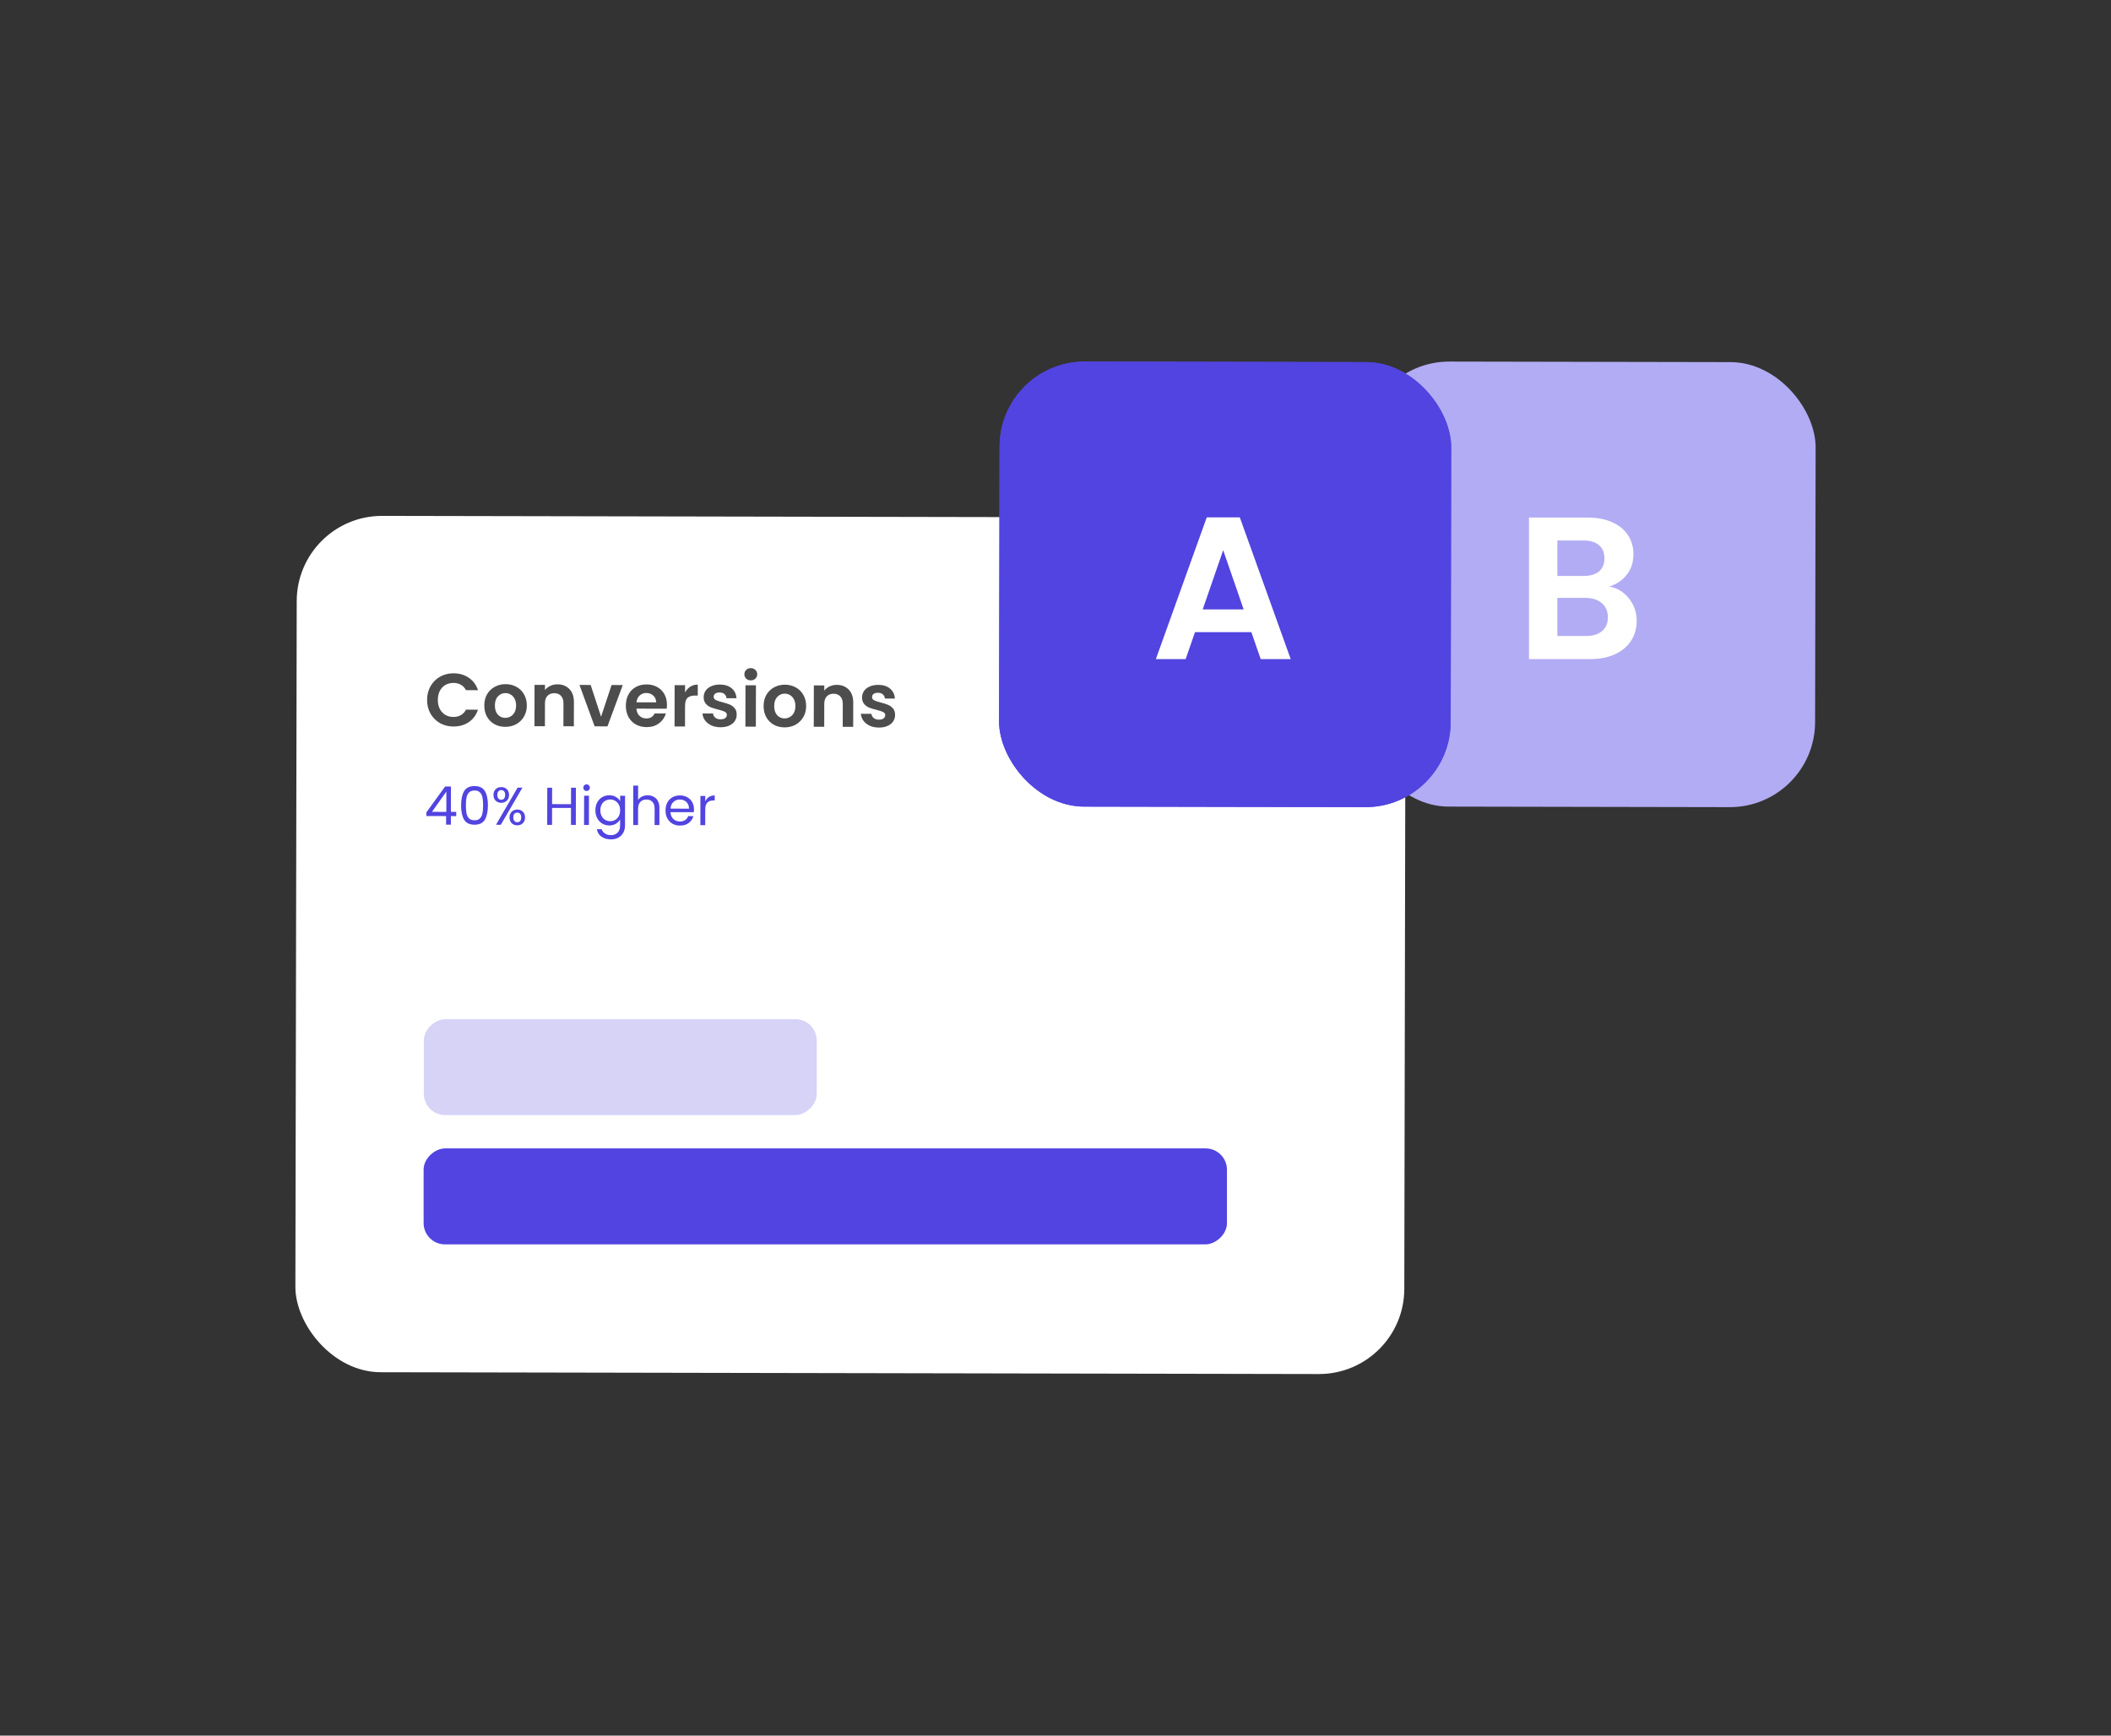 <svg width="360" height="296" viewBox="0 0 360 296" fill="none" xmlns="http://www.w3.org/2000/svg">
<rect x="0" y="0" width="360" height="296" fill="#333333" stroke="none"/>
<rect x="50.629" y="87.953" width="189.109" height="146.043" rx="14.547" transform="rotate(0.111 50.629 87.953)" fill="white"/>
<path d="M72.833 119.361C72.835 118.487 73.032 117.707 73.423 117.02C73.823 116.325 74.363 115.788 75.043 115.407C75.731 115.018 76.499 114.824 77.348 114.826C78.341 114.828 79.21 115.084 79.956 115.595C80.701 116.105 81.222 116.811 81.517 117.711L79.468 117.707C79.257 117.299 78.969 116.993 78.604 116.789C78.24 116.576 77.816 116.469 77.332 116.468C76.814 116.467 76.352 116.585 75.944 116.822C75.545 117.058 75.23 117.397 75 117.838C74.778 118.279 74.667 118.788 74.666 119.365C74.665 119.942 74.774 120.451 74.994 120.893C75.222 121.326 75.536 121.666 75.934 121.913C76.341 122.151 76.803 122.271 77.321 122.272C77.804 122.273 78.229 122.168 78.594 121.956C78.968 121.745 79.257 121.436 79.462 121.029L81.511 121.033C81.212 121.94 80.689 122.648 79.941 123.155C79.202 123.655 78.332 123.903 77.33 123.901C76.482 123.9 75.714 123.707 75.028 123.324C74.35 122.932 73.812 122.393 73.414 121.704C73.025 121.016 72.832 120.235 72.833 119.361ZM86.158 123.957C85.48 123.955 84.869 123.806 84.326 123.508C83.784 123.201 83.356 122.772 83.043 122.22C82.739 121.667 82.587 121.031 82.589 120.309C82.59 119.588 82.748 118.952 83.063 118.401C83.387 117.85 83.825 117.427 84.377 117.131C84.929 116.826 85.545 116.675 86.223 116.676C86.902 116.677 87.517 116.831 88.068 117.138C88.619 117.436 89.051 117.861 89.364 118.413C89.685 118.966 89.845 119.602 89.844 120.324C89.843 121.045 89.676 121.681 89.344 122.232C89.02 122.783 88.578 123.21 88.018 123.515C87.466 123.811 86.846 123.958 86.158 123.957ZM86.161 122.429C86.484 122.43 86.785 122.35 87.066 122.189C87.354 122.029 87.584 121.791 87.754 121.478C87.925 121.156 88.01 120.77 88.011 120.32C88.012 119.87 87.928 119.488 87.759 119.174C87.59 118.851 87.365 118.609 87.085 118.447C86.814 118.285 86.517 118.204 86.195 118.204C85.694 118.203 85.27 118.388 84.921 118.761C84.573 119.125 84.397 119.643 84.396 120.313C84.395 120.983 84.564 121.506 84.902 121.88C85.241 122.245 85.661 122.428 86.161 122.429ZM95.066 116.706C95.906 116.708 96.584 116.976 97.101 117.512C97.617 118.039 97.875 118.778 97.873 119.728L97.865 123.865L96.083 123.861L96.091 119.967C96.092 119.406 95.952 118.978 95.673 118.68C95.394 118.374 95.012 118.221 94.528 118.22C94.036 118.219 93.645 118.371 93.356 118.676C93.076 118.972 92.935 119.4 92.934 119.96L92.926 123.855L91.144 123.852L91.158 116.8L92.94 116.804L92.938 117.682C93.176 117.377 93.478 117.14 93.843 116.971C94.217 116.793 94.624 116.705 95.066 116.706ZM102.503 122.232L104.295 116.826L106.205 116.829L103.594 123.876L101.405 123.872L98.822 116.815L100.731 116.819L102.503 122.232ZM113.741 120.204C113.741 120.442 113.724 120.663 113.689 120.866L108.534 120.856C108.567 121.374 108.74 121.782 109.054 122.079C109.367 122.377 109.757 122.526 110.224 122.527C110.886 122.528 111.357 122.245 111.638 121.677L113.56 121.681C113.355 122.359 112.964 122.918 112.386 123.358C111.808 123.79 111.099 124.005 110.259 124.004C109.58 124.002 108.97 123.853 108.427 123.554C107.893 123.248 107.474 122.819 107.17 122.266C106.874 121.714 106.726 121.078 106.728 120.356C106.729 119.627 106.879 118.986 107.177 118.435C107.475 117.884 107.892 117.461 108.427 117.165C108.962 116.869 109.578 116.721 110.273 116.723C110.944 116.724 111.542 116.87 112.067 117.159C112.601 117.449 113.012 117.857 113.299 118.383C113.595 118.91 113.743 119.517 113.741 120.204ZM111.897 119.781C111.889 119.289 111.724 118.902 111.402 118.622C111.089 118.332 110.695 118.187 110.22 118.187C109.77 118.186 109.392 118.329 109.086 118.617C108.78 118.897 108.597 119.282 108.536 119.774L111.897 119.781ZM116.828 118.098C117.058 117.674 117.356 117.343 117.721 117.106C118.095 116.87 118.519 116.752 118.995 116.753L118.991 118.624L118.52 118.623C117.96 118.622 117.535 118.752 117.246 119.015C116.966 119.277 116.825 119.735 116.824 120.389L116.817 123.902L115.035 123.898L115.049 116.847L116.831 116.85L116.828 118.098ZM122.867 124.028C122.289 124.027 121.772 123.924 121.314 123.719C120.865 123.506 120.505 123.222 120.234 122.865C119.972 122.508 119.828 122.113 119.804 121.68L121.598 121.683C121.632 121.981 121.763 122.223 121.991 122.41C122.22 122.588 122.513 122.678 122.869 122.679C123.209 122.679 123.472 122.612 123.659 122.477C123.854 122.333 123.952 122.142 123.953 121.904C123.953 121.675 123.835 121.501 123.597 121.382C123.368 121.263 122.995 121.139 122.478 121.011C121.96 120.882 121.536 120.754 121.206 120.626C120.875 120.49 120.591 120.281 120.354 120.001C120.117 119.72 119.999 119.351 120 118.893C120.001 118.494 120.107 118.134 120.32 117.812C120.541 117.481 120.86 117.223 121.276 117.037C121.701 116.843 122.198 116.746 122.766 116.747C123.606 116.749 124.276 116.962 124.776 117.387C125.276 117.804 125.55 118.369 125.6 119.082L123.894 119.079C123.87 118.782 123.751 118.544 123.539 118.365C123.336 118.187 123.06 118.097 122.713 118.096C122.39 118.096 122.14 118.163 121.961 118.298C121.791 118.425 121.706 118.603 121.706 118.833C121.705 119.07 121.824 119.253 122.061 119.381C122.298 119.5 122.667 119.624 123.168 119.752C123.676 119.88 124.096 120.012 124.427 120.149C124.758 120.285 125.041 120.494 125.279 120.774C125.516 121.046 125.634 121.416 125.633 121.882C125.632 122.29 125.521 122.658 125.3 122.989C125.078 123.311 124.76 123.565 124.344 123.751C123.927 123.937 123.435 124.029 122.867 124.028ZM128.036 116.032C127.722 116.031 127.459 115.933 127.247 115.738C127.044 115.533 126.943 115.283 126.943 114.986C126.944 114.689 127.046 114.443 127.25 114.248C127.463 114.045 127.726 113.944 128.04 113.944C128.354 113.945 128.613 114.047 128.816 114.251C129.028 114.447 129.133 114.693 129.133 114.99C129.132 115.287 129.026 115.537 128.813 115.741C128.609 115.935 128.35 116.032 128.036 116.032ZM128.913 116.874L128.899 123.925L127.117 123.922L127.131 116.87L128.913 116.874ZM133.791 124.049C133.112 124.048 132.501 123.898 131.959 123.6C131.416 123.294 130.988 122.864 130.675 122.312C130.371 121.76 130.22 121.123 130.221 120.402C130.222 119.681 130.381 119.045 130.696 118.494C131.019 117.943 131.457 117.519 132.009 117.223C132.561 116.919 133.177 116.767 133.856 116.769C134.534 116.77 135.149 116.924 135.7 117.23C136.251 117.529 136.683 117.954 136.996 118.506C137.318 119.058 137.478 119.695 137.476 120.416C137.475 121.137 137.308 121.773 136.976 122.324C136.653 122.875 136.21 123.303 135.65 123.607C135.098 123.903 134.478 124.051 133.791 124.049ZM133.794 122.522C134.116 122.522 134.417 122.442 134.698 122.282C134.987 122.121 135.216 121.884 135.386 121.57C135.557 121.248 135.642 120.862 135.643 120.412C135.644 119.963 135.56 119.581 135.391 119.266C135.222 118.944 134.997 118.701 134.718 118.54C134.447 118.378 134.15 118.297 133.827 118.296C133.327 118.295 132.902 118.481 132.553 118.854C132.205 119.218 132.03 119.735 132.028 120.405C132.027 121.076 132.196 121.598 132.535 121.972C132.873 122.338 133.293 122.521 133.794 122.522ZM142.698 116.799C143.538 116.8 144.216 117.069 144.733 117.604C145.25 118.131 145.507 118.87 145.505 119.821L145.497 123.957L143.715 123.954L143.723 120.059C143.724 119.499 143.585 119.07 143.305 118.773C143.026 118.467 142.644 118.313 142.16 118.312C141.668 118.311 141.278 118.463 140.989 118.768C140.708 119.065 140.567 119.493 140.566 120.053L140.558 123.948L138.776 123.944L138.79 116.893L140.572 116.896L140.57 117.774C140.809 117.469 141.11 117.232 141.476 117.063C141.849 116.886 142.257 116.798 142.698 116.799ZM149.877 124.08C149.3 124.079 148.783 123.976 148.325 123.772C147.876 123.559 147.515 123.274 147.245 122.917C146.982 122.56 146.839 122.165 146.814 121.732L148.609 121.736C148.642 122.033 148.773 122.275 149.002 122.462C149.231 122.641 149.523 122.731 149.88 122.731C150.219 122.732 150.482 122.665 150.669 122.529C150.865 122.385 150.963 122.194 150.963 121.957C150.964 121.728 150.845 121.554 150.608 121.434C150.379 121.315 150.006 121.191 149.488 121.063C148.971 120.935 148.547 120.807 148.216 120.679C147.886 120.542 147.602 120.334 147.365 120.053C147.128 119.773 147.01 119.404 147.01 118.945C147.011 118.546 147.118 118.186 147.331 117.864C147.552 117.533 147.871 117.275 148.287 117.089C148.712 116.895 149.208 116.798 149.777 116.8C150.617 116.801 151.287 117.015 151.787 117.44C152.286 117.857 152.561 118.421 152.611 119.134L150.905 119.131C150.88 118.834 150.762 118.596 150.55 118.418C150.347 118.239 150.071 118.149 149.723 118.149C149.401 118.148 149.15 118.215 148.972 118.351C148.802 118.478 148.717 118.656 148.716 118.885C148.716 119.123 148.834 119.305 149.072 119.433C149.309 119.552 149.678 119.676 150.178 119.804C150.687 119.933 151.107 120.065 151.438 120.201C151.768 120.338 152.052 120.546 152.289 120.827C152.526 121.099 152.644 121.468 152.643 121.935C152.643 122.342 152.532 122.711 152.31 123.041C152.089 123.363 151.77 123.617 151.354 123.803C150.938 123.989 150.446 124.082 149.877 124.08Z" fill="#4D4D4D"/>
<path d="M72.712 139.171L72.713 138.543L75.913 134.131L76.904 134.133L76.896 138.461L77.805 138.462L77.804 139.181L76.894 139.179L76.892 140.643L76.073 140.641L76.076 139.177L72.712 139.171ZM76.121 134.995L73.668 138.454L76.114 138.459L76.121 134.995ZM79.148 134.928C79.488 134.347 80.083 134.057 80.931 134.059C81.774 134.061 82.364 134.353 82.703 134.935C83.041 135.518 83.209 136.324 83.207 137.355C83.205 138.385 83.034 139.194 82.693 139.781C82.353 140.362 81.761 140.652 80.918 140.65C80.07 140.649 79.477 140.357 79.138 139.774C78.8 139.186 78.632 138.376 78.634 137.346C78.636 136.315 78.807 135.509 79.148 134.928ZM81.856 135.152C81.645 134.927 81.336 134.814 80.93 134.814C80.518 134.813 80.202 134.924 79.984 135.148C79.771 135.366 79.628 135.657 79.555 136.02C79.487 136.384 79.453 136.826 79.452 137.347C79.451 137.875 79.484 138.32 79.549 138.684C79.621 139.048 79.763 139.342 79.975 139.567C80.193 139.785 80.508 139.895 80.92 139.896C81.326 139.897 81.635 139.788 81.848 139.57C82.067 139.346 82.21 139.053 82.277 138.689C82.35 138.326 82.388 137.88 82.389 137.353C82.39 136.832 82.354 136.389 82.282 136.025C82.216 135.662 82.074 135.37 81.856 135.152ZM84.155 135.565C84.156 135.159 84.281 134.835 84.53 134.593C84.779 134.351 85.097 134.231 85.485 134.231C85.873 134.232 86.191 134.354 86.439 134.597C86.687 134.84 86.811 135.164 86.81 135.57C86.809 135.977 86.681 136.304 86.426 136.552C86.177 136.794 85.862 136.914 85.48 136.913C85.092 136.913 84.774 136.791 84.526 136.548C84.278 136.299 84.154 135.971 84.155 135.565ZM89.095 134.32L85.409 140.659L84.582 140.658L88.276 134.319L89.095 134.32ZM85.484 134.741C85.278 134.74 85.114 134.813 84.993 134.958C84.871 135.097 84.81 135.3 84.81 135.567C84.809 135.833 84.87 136.039 84.99 136.185C85.112 136.325 85.275 136.395 85.481 136.395C85.687 136.396 85.848 136.326 85.963 136.187C86.085 136.042 86.146 135.836 86.146 135.569C86.147 135.302 86.087 135.099 85.966 134.96C85.851 134.814 85.69 134.741 85.484 134.741ZM86.894 139.407C86.894 138.995 87.019 138.668 87.268 138.426C87.517 138.184 87.836 138.064 88.224 138.064C88.612 138.065 88.926 138.187 89.168 138.43C89.416 138.673 89.54 139 89.539 139.412C89.538 139.819 89.414 140.146 89.165 140.394C88.916 140.636 88.6 140.756 88.218 140.756C87.83 140.755 87.512 140.633 87.264 140.39C87.016 140.141 86.893 139.813 86.894 139.407ZM88.213 138.583C88.007 138.582 87.844 138.652 87.722 138.791C87.601 138.93 87.54 139.136 87.539 139.409C87.539 139.675 87.599 139.878 87.72 140.018C87.841 140.158 88.004 140.228 88.21 140.228C88.416 140.229 88.58 140.159 88.702 140.02C88.823 139.881 88.884 139.678 88.885 139.411C88.885 139.138 88.825 138.932 88.704 138.793C88.583 138.653 88.419 138.583 88.213 138.583ZM98.21 134.347L98.198 140.684L97.371 140.682L97.376 137.791L94.149 137.785L94.143 140.676L93.316 140.674L93.328 134.338L94.156 134.339L94.15 137.139L97.378 137.146L97.383 134.345L98.21 134.347ZM100.041 134.896C99.883 134.896 99.75 134.841 99.641 134.732C99.532 134.622 99.478 134.489 99.478 134.331C99.478 134.174 99.533 134.04 99.642 133.932C99.752 133.823 99.885 133.768 100.043 133.769C100.194 133.769 100.321 133.824 100.424 133.933C100.533 134.042 100.587 134.176 100.587 134.333C100.587 134.491 100.532 134.624 100.423 134.733C100.319 134.842 100.192 134.896 100.041 134.896ZM100.439 135.706L100.429 140.688L99.602 140.687L99.612 135.704L100.439 135.706ZM103.904 135.631C104.334 135.632 104.71 135.726 105.031 135.915C105.358 136.103 105.6 136.34 105.757 136.626L105.758 135.716L106.595 135.718L106.585 140.809C106.584 141.264 106.486 141.667 106.292 142.018C106.097 142.375 105.818 142.653 105.454 142.853C105.096 143.052 104.677 143.151 104.198 143.15C103.544 143.149 102.999 142.994 102.563 142.684C102.127 142.374 101.87 141.952 101.792 141.418L102.611 141.42C102.701 141.723 102.889 141.966 103.173 142.148C103.458 142.337 103.8 142.431 104.2 142.432C104.654 142.433 105.024 142.291 105.31 142.007C105.601 141.723 105.748 141.323 105.749 140.808L105.751 139.762C105.586 140.053 105.344 140.295 105.022 140.488C104.7 140.681 104.324 140.778 103.894 140.777C103.451 140.776 103.049 140.666 102.685 140.447C102.328 140.228 102.047 139.922 101.842 139.527C101.636 139.133 101.534 138.684 101.535 138.181C101.536 137.672 101.64 137.227 101.847 136.845C102.054 136.458 102.336 136.158 102.694 135.947C103.058 135.735 103.461 135.63 103.904 135.631ZM105.754 138.198C105.754 137.823 105.679 137.495 105.528 137.216C105.377 136.937 105.172 136.724 104.911 136.578C104.657 136.426 104.375 136.35 104.066 136.349C103.757 136.349 103.475 136.421 103.22 136.566C102.965 136.711 102.762 136.923 102.61 137.201C102.458 137.48 102.381 137.807 102.381 138.183C102.38 138.565 102.455 138.898 102.606 139.183C102.757 139.462 102.96 139.678 103.214 139.83C103.468 139.976 103.75 140.049 104.059 140.05C104.368 140.05 104.65 139.978 104.905 139.833C105.166 139.682 105.372 139.467 105.524 139.189C105.677 138.904 105.753 138.574 105.754 138.198ZM110.466 135.635C110.842 135.635 111.181 135.718 111.484 135.882C111.787 136.04 112.023 136.28 112.192 136.602C112.367 136.923 112.454 137.314 112.453 137.775L112.447 140.712L111.629 140.71L111.635 137.892C111.636 137.395 111.512 137.016 111.264 136.754C111.016 136.487 110.677 136.353 110.247 136.352C109.81 136.352 109.461 136.487 109.2 136.759C108.945 137.032 108.817 137.429 108.816 137.95L108.811 140.705L107.983 140.703L107.996 133.975L108.824 133.977L108.819 136.431C108.983 136.177 109.208 135.981 109.493 135.842C109.784 135.703 110.109 135.634 110.466 135.635ZM118.35 138.023C118.35 138.174 118.34 138.338 118.322 138.514L114.34 138.506C114.363 138.997 114.526 139.385 114.828 139.671C115.137 139.956 115.512 140.099 115.955 140.1C116.312 140.101 116.61 140.02 116.846 139.856C117.089 139.687 117.259 139.463 117.357 139.185L118.248 139.186C118.113 139.665 117.846 140.055 117.445 140.358C117.045 140.654 116.548 140.801 115.954 140.8C115.481 140.799 115.057 140.692 114.681 140.48C114.312 140.267 114.022 139.966 113.81 139.578C113.599 139.183 113.494 138.729 113.495 138.213C113.496 137.698 113.6 137.247 113.806 136.859C114.013 136.472 114.302 136.175 114.672 135.97C115.048 135.759 115.479 135.653 115.964 135.654C116.436 135.655 116.851 135.759 117.208 135.966C117.572 136.173 117.853 136.455 118.052 136.813C118.252 137.171 118.351 137.574 118.35 138.023ZM117.496 137.912C117.496 137.585 117.427 137.306 117.288 137.075C117.149 136.839 116.959 136.659 116.716 136.538C116.48 136.416 116.217 136.355 115.926 136.354C115.501 136.354 115.141 136.492 114.843 136.77C114.546 137.043 114.381 137.421 114.35 137.906L117.496 137.912ZM120.272 136.69C120.418 136.363 120.625 136.109 120.892 135.928C121.165 135.746 121.495 135.656 121.883 135.657L121.882 136.511L121.663 136.511C120.736 136.509 120.271 137.011 120.269 138.017L120.264 140.727L119.437 140.725L119.447 135.743L120.274 135.745L120.272 136.69Z" fill="#5144E0"/>
<rect x="72.283" y="190.179" width="16.365" height="67" rx="3.637" transform="rotate(-90 72.283 190.179)" fill="#D6D3F7"/>
<rect x="72.24" y="212.219" width="16.365" height="137" rx="3.637" transform="rotate(-90 72.24 212.219)" fill="#5144E0"/>
<rect x="232.639" y="61.636" width="77.017" height="75.897" rx="14.53" transform="rotate(0.111 232.639 61.636)" fill="#B2ACF4"/>
<path d="M274.442 100.025C275.802 100.279 276.92 100.959 277.796 102.065C278.672 103.172 279.11 104.44 279.11 105.869C279.11 107.16 278.787 108.302 278.142 109.293C277.519 110.261 276.609 111.022 275.41 111.575C274.211 112.129 272.793 112.405 271.156 112.405L260.747 112.405L260.747 88.267L270.707 88.267C272.344 88.267 273.75 88.532 274.926 89.063C276.125 89.593 277.024 90.331 277.623 91.276C278.246 92.221 278.557 93.293 278.557 94.492C278.557 95.898 278.177 97.074 277.416 98.019C276.678 98.965 275.687 99.633 274.442 100.025ZM265.589 98.227L270.015 98.227C271.168 98.227 272.056 97.973 272.678 97.466C273.301 96.936 273.612 96.187 273.612 95.218C273.612 94.25 273.301 93.501 272.678 92.971C272.056 92.44 271.168 92.175 270.015 92.175L265.589 92.175L265.589 98.227ZM270.465 108.463C271.641 108.463 272.551 108.186 273.197 107.633C273.865 107.08 274.2 106.296 274.2 105.281C274.2 104.244 273.854 103.437 273.162 102.861C272.471 102.261 271.537 101.962 270.361 101.962L265.589 101.962L265.589 108.463L270.465 108.463Z" fill="white"/>
<rect x="170.492" y="61.636" width="77.017" height="75.897" rx="14.53" transform="rotate(0.111 170.492 61.636)" fill="#5C50E1"/>
<rect x="170.492" y="61.636" width="77.017" height="75.897" rx="14.53" transform="rotate(0.111 170.492 61.636)" fill="#5144E0"/>
<path d="M213.402 107.806L203.788 107.806L202.197 112.405L197.114 112.405L205.794 88.233L211.431 88.233L220.111 112.405L214.993 112.405L213.402 107.806ZM212.088 103.933L208.595 93.835L205.102 103.933L212.088 103.933Z" fill="white"/>
</svg>
